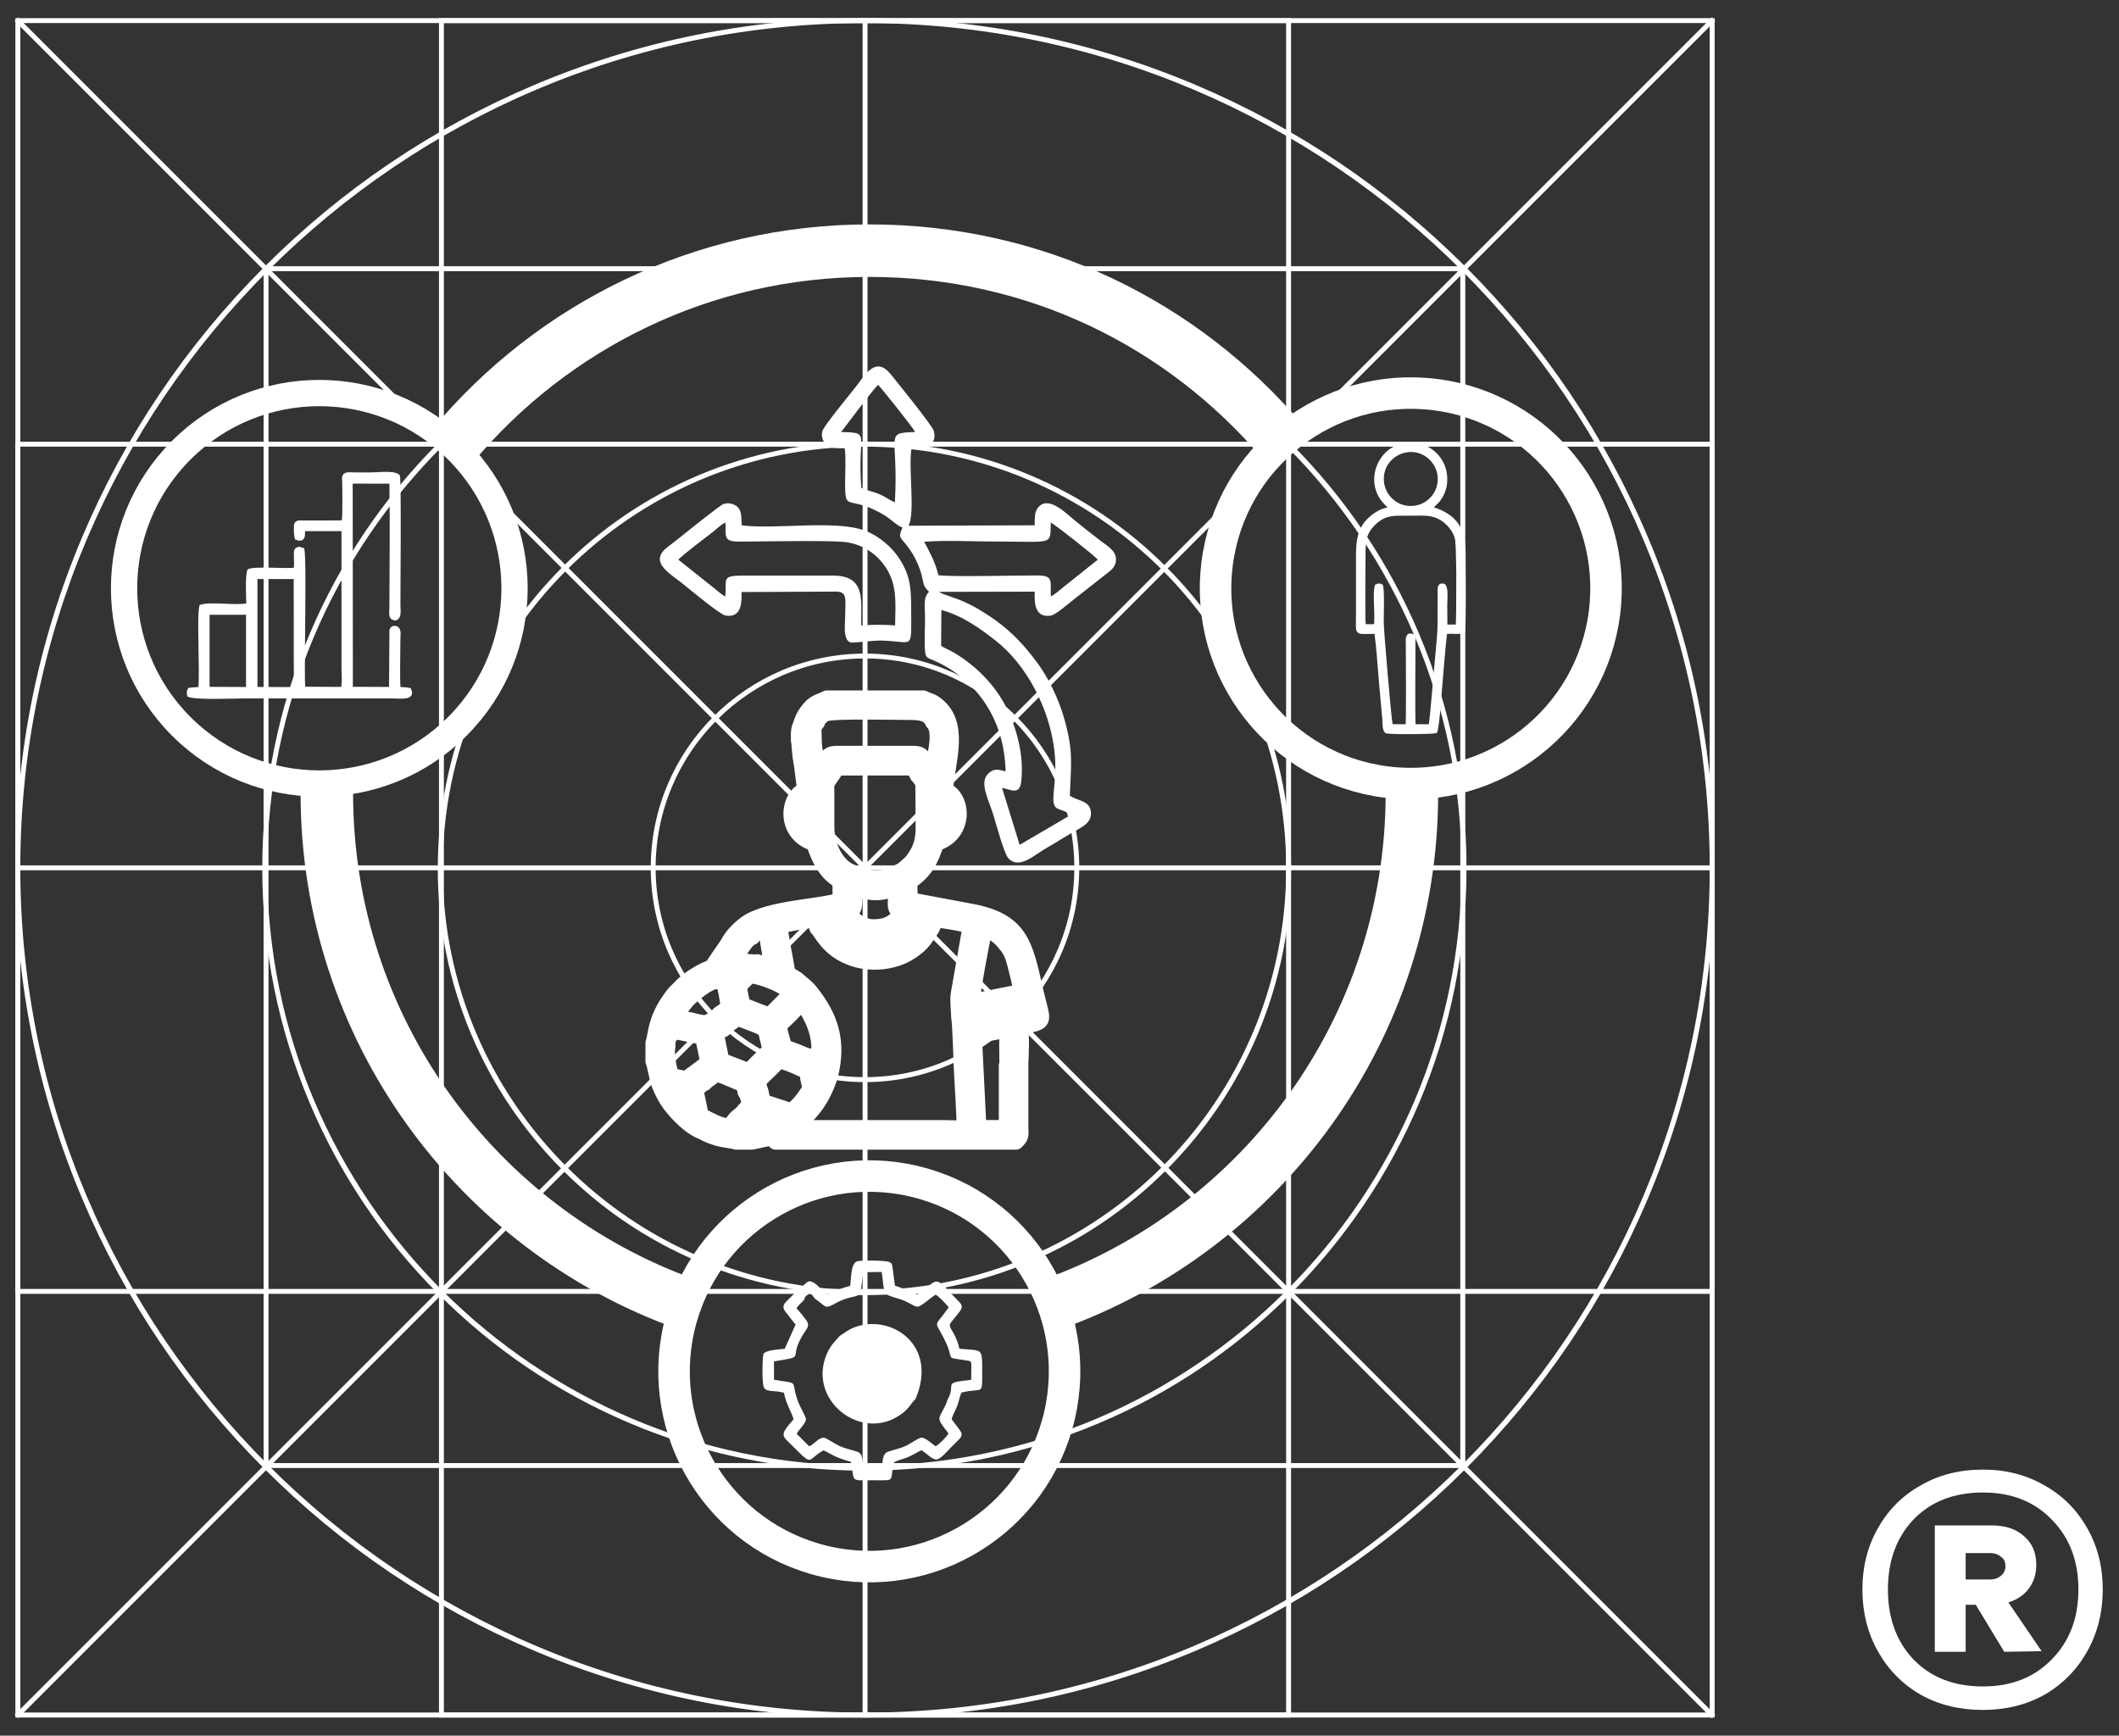 <svg width="105" height="86" viewBox="0 0 105 86" fill="none" xmlns="http://www.w3.org/2000/svg">
<rect x="0" y="0" width="105" height="86" fill="#333333" stroke="none"/>
<path d="M84.913 0.95V85.05H0.813V0.95H84.913ZM0.956 84.903H84.77V1.093H0.956V84.903Z" fill="white" stroke="white" stroke-width="0.1" stroke-miterlimit="22.93"/>
<path d="M42.863 0.95C48.541 0.95 54.049 2.062 59.232 4.255C64.239 6.372 68.735 9.405 72.598 13.266C76.46 17.128 79.492 21.624 81.608 26.631C83.801 31.814 84.913 37.322 84.913 43C84.913 48.678 83.801 54.186 81.608 59.369C79.492 64.376 76.458 68.872 72.598 72.734C68.735 76.597 64.239 79.628 59.232 81.745C54.049 83.938 48.541 85.05 42.863 85.05C37.186 85.05 31.678 83.938 26.494 81.745C21.487 79.628 16.991 76.595 13.129 72.734C9.267 68.872 6.235 64.376 4.118 59.369C1.925 54.186 0.813 48.678 0.813 43C0.813 37.322 1.925 31.814 4.118 26.631C6.235 21.624 9.269 17.128 13.129 13.266C16.991 9.403 21.487 6.372 26.494 4.255C31.678 2.062 37.186 0.95 42.863 0.95ZM42.863 1.093C19.754 1.093 0.956 19.889 0.956 43C0.956 66.111 19.756 84.907 42.863 84.907C65.971 84.907 84.77 66.107 84.77 43C84.77 19.893 65.971 1.093 42.863 1.093Z" fill="white" stroke="white" stroke-width="0.1" stroke-miterlimit="22.93"/>
<path d="M63.924 0.95V85.05H21.802V0.95H63.924ZM21.944 84.903H63.779V1.093H21.944V84.903Z" fill="white" stroke="white" stroke-width="0.1" stroke-miterlimit="22.93"/>
<path d="M42.937 0.971V85.027H42.794V0.971H42.937Z" fill="white" stroke="white" stroke-width="0.1" stroke-miterlimit="22.93"/>
<path d="M84.913 21.938V64.01H84.87V64.015H84.863V64.058H0.813V21.938H84.913ZM0.956 63.916H84.77V22.081H0.956V63.916Z" fill="white" stroke="white" stroke-width="0.1" stroke-miterlimit="22.93"/>
<path d="M84.892 42.928V43.07H0.835V42.928H84.892Z" fill="white" stroke="white" stroke-width="0.1" stroke-miterlimit="22.93"/>
<path d="M0.896 0.937L84.923 84.965L84.822 85.066L0.795 1.038L0.896 0.937Z" fill="white" stroke="white" stroke-width="0.1" stroke-miterlimit="22.93"/>
<path d="M84.824 0.933L84.925 1.034L0.898 85.061L0.797 84.96L84.824 0.933Z" fill="white" stroke="white" stroke-width="0.1" stroke-miterlimit="22.93"/>
<path d="M72.557 13.242V72.686H13.112V13.242H72.557ZM13.255 72.544H72.41V13.385H13.255V72.544Z" fill="white" stroke="white" stroke-width="0.1" stroke-miterlimit="22.93"/>
<path d="M42.832 13.245C46.85 13.245 50.755 14.033 54.425 15.587C57.973 17.089 61.156 19.235 63.894 21.968C66.631 24.706 68.778 27.889 70.276 31.437C71.828 35.111 72.618 39.013 72.618 43.031C72.618 47.049 71.83 50.954 70.276 54.624C68.774 58.172 66.627 61.355 63.894 64.093C61.156 66.83 57.973 68.977 54.425 70.475C50.751 72.027 46.85 72.817 42.832 72.817C38.81 72.817 34.908 72.029 31.238 70.475C27.69 68.973 24.507 66.826 21.77 64.093C19.032 61.355 16.886 58.172 15.388 54.624C13.836 50.95 13.046 47.049 13.046 43.031C13.046 39.013 13.834 35.107 15.388 31.437C16.89 27.889 19.036 24.706 21.77 21.968C24.507 19.231 27.69 17.085 31.238 15.587C34.912 14.035 38.814 13.245 42.832 13.245ZM42.832 13.386C26.486 13.386 13.188 26.685 13.188 43.029C13.189 59.373 26.488 72.672 42.832 72.672C59.176 72.671 72.474 59.373 72.475 43.029C72.475 26.685 59.174 13.386 42.832 13.386Z" fill="white" stroke="white" stroke-width="0.1" stroke-miterlimit="22.93"/>
<path d="M42.834 21.941C45.682 21.941 48.447 22.5 51.045 23.598C53.556 24.662 55.814 26.181 57.748 28.118H57.747C59.681 30.052 61.204 32.31 62.268 34.821C63.366 37.423 63.925 40.184 63.925 43.032C63.925 45.88 63.366 48.645 62.268 51.243C61.204 53.754 59.684 56.012 57.747 57.946L57.746 57.945C55.812 59.879 53.556 61.402 51.045 62.466H51.044C48.442 63.564 45.682 64.123 42.834 64.123C39.988 64.123 37.221 63.564 34.623 62.466C32.112 61.402 29.854 59.882 27.92 57.945C25.986 56.011 24.464 53.754 23.4 51.243V51.242C22.302 48.64 21.743 45.88 21.743 43.032C21.743 40.184 22.302 37.421 23.4 34.821C24.464 32.31 25.983 30.052 27.92 28.118C29.856 26.183 32.112 24.662 34.623 23.598C37.225 22.5 39.986 21.941 42.834 21.941ZM42.834 22.08C31.284 22.08 21.886 31.478 21.886 43.028C21.886 54.578 31.284 63.975 42.834 63.975C54.384 63.975 63.782 54.578 63.782 43.028C63.782 31.478 54.384 22.08 42.834 22.08Z" fill="white" stroke="white" stroke-width="0.1" stroke-miterlimit="22.93"/>
<path d="M42.862 32.434C48.688 32.434 53.429 37.175 53.429 43C53.429 48.826 48.688 53.566 42.862 53.567C37.035 53.567 32.296 48.826 32.296 43C32.296 37.175 37.037 32.434 42.862 32.434ZM42.862 32.575C37.114 32.575 32.438 37.252 32.438 42.998C32.439 48.744 37.117 53.421 42.862 53.421C48.608 53.421 53.285 48.744 53.285 42.998C53.285 37.252 48.608 32.575 42.862 32.575Z" fill="white" stroke="white" stroke-width="0.1" stroke-miterlimit="22.93"/>
<path fill-rule="evenodd" clip-rule="evenodd" d="M33.846 54.372C33.717 54.276 33.723 54.249 33.637 54.105C33.836 54.105 33.819 54.177 33.846 54.372ZM33.08 51.836C33.086 51.575 33.082 51.43 33.229 51.295C33.379 51.159 33.451 51.094 33.721 51.149C34.074 51.219 34.475 51.319 34.828 51.368L35.1 52.694C34.95 52.718 34.985 52.725 34.85 52.829C34.778 52.885 34.721 52.928 34.653 52.977C34.487 53.1 34.395 53.171 34.235 53.282C34.082 53.419 34.063 53.477 33.772 53.415C33.613 53.382 33.414 53.349 33.252 53.292C33.127 52.848 33 52.307 33.08 51.833V51.836ZM32.373 51.672V52.587C32.467 52.8 32.547 53.413 32.676 53.741C32.805 54.073 33.016 54.472 33.203 54.716C33.551 55.171 34.211 55.888 34.862 56.097L34.87 55.898C35.475 55.908 34.764 55.636 35.358 55.749C35.37 55.751 35.381 55.755 35.393 55.759C35.405 55.761 35.416 55.767 35.428 55.769C35.44 55.771 35.45 55.777 35.463 55.779L35.653 55.837C35.907 55.941 35.95 55.886 36.237 55.908L36.542 55.56C36.835 55.318 36.843 55.392 36.733 55.208C36.116 55.542 36.448 56.12 35.227 55.527C34.647 55.245 34.725 55.275 34.661 54.937C34.606 54.632 34.496 54.259 34.481 53.954C34.664 53.864 34.735 53.735 34.918 53.659C34.989 53.563 35.192 53.438 35.293 53.358C35.508 53.188 35.475 53.206 35.764 53.27C35.733 53.085 35.764 53.206 35.721 53.1C35.379 53.1 35.364 53.063 35.206 53.276L35.178 53.202C35.178 53.202 35.174 53.19 35.174 53.188C35.174 53.188 35.174 53.179 35.174 53.177L35.149 53.136C35.149 53.136 35.143 53.12 35.141 53.116L35.102 52.694C35.196 52.581 35.151 52.489 35.135 52.282C35.123 52.135 35.116 52.005 35.098 51.858C35.065 51.588 35.067 51.448 35.166 51.09H35.424L35.508 51.295C35.565 51.161 35.495 51.219 35.657 51.1C35.725 51.049 35.764 51.036 35.852 50.993L35.79 50.838C35.698 50.621 35.749 50.614 35.698 50.393C35.706 50.383 35.715 50.367 35.719 50.362L35.766 50.33C35.7 50.151 35.733 50.295 35.665 50.235C35.551 50.356 35.407 50.434 35.27 50.543C34.899 50.844 34.617 50.588 33.69 50.45C33.617 49.949 33.705 50.022 33.936 49.693C33.91 49.563 33.93 49.643 33.967 49.574L34.026 49.449L33.91 49.459C33.91 49.459 33.893 49.459 33.891 49.459C33.887 49.459 33.877 49.459 33.873 49.457L33.758 49.363C33.707 49.25 33.752 49.313 33.736 49.26C33.688 49.102 33.658 49.178 33.568 49.084C33.422 49.18 33.26 49.428 33.135 49.611C32.451 50.604 32.502 51.352 32.373 51.669V51.672Z" fill="white" stroke="white" stroke-width="0.78" stroke-miterlimit="22.93" stroke-linejoin="round"/>
<path fill-rule="evenodd" clip-rule="evenodd" d="M47.803 55.91L46.839 55.89H40.858H39.24C39.477 55.662 39.756 55.513 39.993 55.273C40.186 55.076 40.455 54.747 40.612 54.478C40.981 53.851 41.233 53.204 41.292 52.329C41.379 51.044 40.889 50.084 40.211 49.209C39.963 48.889 39.778 48.783 39.481 48.518C38.936 48.172 39.059 48.354 38.924 47.625C38.844 47.197 38.764 46.799 38.699 46.369L38.613 45.892C38.805 45.802 40.129 45.568 40.352 45.576L40.502 45.992C40.696 46.14 41.016 47.06 42.272 47.488C43.159 47.789 44.224 47.676 44.964 47.25C45.249 47.08 45.464 46.926 45.652 46.726C45.867 46.498 45.986 46.273 46.177 45.998L46.361 45.554C46.681 45.593 47.875 45.773 48.09 45.888L47.986 46.488L47.504 49.227C47.443 49.536 47.519 50.057 47.521 50.397C47.588 50.741 47.633 52.61 47.662 53.128C47.713 54.054 47.773 54.982 47.799 55.91H47.803ZM40.037 54.111C40.2 53.861 40.106 53.761 40.047 53.45C39.963 53.013 40.053 53.06 39.668 52.944C39.524 52.858 38.768 52.552 38.586 52.534C38.437 52.749 38.113 53.026 37.91 53.233C37.855 53.288 37.609 53.517 37.588 53.589C37.557 53.694 37.642 53.968 37.689 54.071L37.801 54.593L39.197 55.046C39.529 54.827 39.811 54.458 40.039 54.114L40.037 54.111ZM36.943 54.103C37.031 54.196 37.152 54.613 37.111 54.759C37.09 54.831 36.972 54.927 36.912 54.982L36.728 55.206C36.84 55.39 36.83 55.318 36.537 55.558L36.232 55.906C35.945 55.886 35.902 55.939 35.648 55.834L35.458 55.777C35.447 55.775 35.435 55.769 35.423 55.767C35.41 55.765 35.4 55.759 35.388 55.757C35.376 55.755 35.365 55.748 35.353 55.746C34.759 55.634 35.472 55.906 34.865 55.896L34.857 56.095C34.995 56.207 35.398 56.345 35.591 56.4C35.841 56.472 36.293 56.508 36.474 56.574H37.258L38.209 56.369C38.295 56.429 38.355 56.492 38.434 56.574H50.342C50.629 56.291 50.571 56.297 50.569 55.802V52.796H50.221H49.883V55.886H48.85L48.49 55.876L48.267 51.38C48.41 51.29 48.535 51.288 48.723 51.251L50.233 50.95C51.961 50.567 51.709 50.85 51.301 49.061C50.791 46.834 50.606 45.615 48.084 45.16L45.089 44.599C45.07 43.437 44.972 43.839 45.505 43.351C45.978 42.919 46.185 42.403 46.384 41.784C47.885 41.313 47.736 39.498 46.834 39.149C46.918 37.754 47.693 35.82 46.316 34.859C46.111 34.716 45.937 34.701 45.749 34.599H40.969C40.569 34.818 40.352 34.746 39.957 35.316C39.705 35.679 39.58 36.14 39.584 36.67L39.928 36.656L40.256 36.646C40.285 36.389 40.278 35.98 40.493 35.795C40.534 35.615 40.721 35.445 40.903 35.359C41.241 35.203 44.484 35.285 45.077 35.283C45.654 35.283 46.056 35.351 46.232 35.789C46.58 36.113 46.437 36.912 46.353 37.387L46.248 38.262L45.839 37.701C45.677 37.447 45.624 37.344 45.253 37.344H41.471C41.096 37.344 41.042 37.447 40.881 37.701L40.5 38.236C40.5 38.236 40.481 38.252 40.475 38.258L40.366 37.432L40.348 37.305C40.174 37.324 40.17 37.342 40.006 37.344C39.608 37.395 39.739 37.377 39.674 37.457L39.891 39.149C39.049 39.416 38.773 41.292 40.336 41.784C40.877 43.484 41.587 43.501 41.643 43.74V44.599C40.891 44.927 38.107 44.964 36.992 45.744C36.685 45.959 36.214 46.402 36.07 46.789L36.324 46.947L36.648 47.117C36.828 46.863 37.033 46.502 37.279 46.431C37.383 46.242 37.664 46.115 37.908 46.043C37.949 46.107 37.922 46.05 37.953 46.144C37.955 46.152 37.98 46.238 37.982 46.248L38.258 47.869L37.529 47.672C37.301 47.699 37.072 47.645 36.834 47.648C36.56 47.648 36.351 47.682 36.089 47.703C35.892 47.779 35.572 47.824 35.335 47.908C35.105 47.99 34.851 48.098 34.652 48.215C34.185 48.486 33.87 48.736 33.565 49.086C33.655 49.18 33.685 49.104 33.733 49.262C33.749 49.313 33.704 49.252 33.755 49.364L33.87 49.459C33.87 49.459 33.884 49.461 33.888 49.461C33.892 49.461 33.903 49.461 33.907 49.461L34.023 49.45L33.964 49.575C33.927 49.645 33.907 49.565 33.933 49.694C34.161 49.391 35.441 48.281 35.82 48.66C35.949 48.776 36.08 49.69 36.101 49.928C35.962 49.998 35.8 50.149 35.658 50.235C35.726 50.295 35.693 50.151 35.759 50.329L35.712 50.362C35.712 50.362 35.697 50.383 35.691 50.393C35.742 50.612 35.691 50.618 35.783 50.837L35.845 50.993C35.873 50.905 36.189 50.704 36.267 50.645C36.494 50.473 36.486 50.401 36.783 50.526C36.99 50.612 37.828 50.891 37.916 51.026C37.961 51.092 38.059 51.553 38.09 51.669C38.193 52.063 38.199 51.999 37.967 52.22C37.764 52.415 37.254 52.874 37.14 53.085L35.753 52.554L35.496 51.3L35.413 51.096H35.154C35.056 51.454 35.054 51.593 35.087 51.864C35.105 52.011 35.111 52.143 35.124 52.288C35.14 52.495 35.185 52.585 35.091 52.7L35.13 53.122C35.13 53.122 35.136 53.138 35.138 53.142L35.163 53.183C35.163 53.183 35.163 53.192 35.163 53.194C35.163 53.194 35.165 53.206 35.167 53.208L35.195 53.282C35.353 53.069 35.369 53.105 35.709 53.105C35.755 53.212 35.72 53.091 35.753 53.276L36.877 53.745L36.935 54.109L36.943 54.103ZM38.408 55.531C38.023 55.74 37.504 55.853 37.011 55.88C37.06 55.783 37.469 55.349 37.568 55.296C37.681 55.236 38.262 55.449 38.408 55.531ZM40.227 52.392L40.594 52.112C40.623 51.464 40.448 50.891 40.192 50.385C39.729 49.469 39.653 49.786 39.141 50.297C38.502 50.934 38.539 50.672 38.803 51.688C38.869 51.936 38.922 51.895 39.461 52.104C39.682 52.19 40 52.341 40.227 52.391V52.392ZM50.832 50.133L48.236 50.647L48.219 50.325L49.326 50.108L50.741 49.817C50.809 49.899 50.762 49.834 50.768 49.94C50.842 50.024 50.817 49.985 50.834 50.133H50.832ZM49.203 49.426L48.176 49.629C48.158 49.213 48.66 46.566 48.785 46.031C49.129 46.093 49.625 46.498 49.758 46.701C50.067 47.035 50.188 47.322 50.303 47.787C50.401 48.184 50.561 48.758 50.608 49.143L49.205 49.426H49.203ZM38.129 50.319L39.193 49.235C39.031 48.83 37.023 48.035 36.601 48.404C36.494 48.498 36.541 48.576 36.58 48.754L36.767 49.686C36.828 49.864 36.748 49.735 36.855 49.813C36.912 49.856 38.01 50.28 38.129 50.317V50.319ZM45.673 45.42L45.327 45.365C45.22 45.73 44.888 46.08 44.599 46.271C43.464 47.025 41.715 46.494 41.389 45.361L41.042 45.419C41.276 45.935 41.483 46.242 41.868 46.517C43.106 47.4 45.167 46.959 45.671 45.42H45.673ZM44.628 45.244C44.306 44.947 44.388 44.97 44.39 44.443L44.386 44.042C43.29 44.322 43.294 44.226 42.331 44.042C42.317 44.576 42.458 44.968 42.089 45.244C42.19 45.498 42.509 45.757 42.845 45.849C43.077 45.998 43.698 45.937 43.95 45.834C44.239 45.72 44.532 45.492 44.63 45.244H44.628ZM44.775 43.095C44.327 43.271 44.167 43.478 43.528 43.519C43.169 43.542 42.425 43.441 42.243 43.226C41.456 42.96 40.961 41.938 40.954 40.995C40.95 40.424 40.956 39.85 40.954 39.278C40.954 38.844 40.903 38.887 41.116 38.58C41.231 38.416 41.385 38.201 41.469 38.037L45.251 38.033C45.327 38.186 45.394 38.24 45.464 38.416C45.523 38.459 45.72 38.727 45.746 38.819L45.761 41.083C45.753 41.546 45.66 41.94 45.462 42.284C45.378 42.429 45.232 42.653 45.142 42.739L44.851 43.007C44.761 43.091 44.8 43.007 44.773 43.097L44.775 43.095ZM46.793 40.233C46.793 40.637 46.732 40.862 46.449 41.012V39.848C46.474 39.745 46.431 39.799 46.492 39.752C46.73 39.825 46.791 39.95 46.793 40.233ZM40.266 41.012C40.028 40.889 39.932 40.7 39.92 40.352C39.907 40.008 39.928 39.801 40.268 39.743V41.012H40.266Z" fill="white" stroke="white" stroke-width="0.78" stroke-miterlimit="22.93" stroke-linejoin="round"/>
<path fill-rule="evenodd" clip-rule="evenodd" d="M39.596 36.163C39.577 36.296 39.581 36.482 39.604 36.829C39.626 37.175 39.665 37.677 39.753 37.853C39.843 38.029 39.983 37.88 40.116 37.789C40.249 37.699 40.378 37.671 40.409 37.558C40.44 37.443 40.372 37.242 40.346 36.974C40.319 36.706 40.333 36.37 40.311 36.177C40.29 35.985 40.233 35.933 40.122 35.909C40.014 35.882 39.85 35.882 39.751 35.919C39.653 35.956 39.612 36.034 39.596 36.165V36.163Z" fill="white" stroke="white" stroke-width="0.78" stroke-miterlimit="22.93" stroke-linejoin="round"/>
<path fill-rule="evenodd" clip-rule="evenodd" d="M35.892 47.025C35.652 47.369 35.234 47.949 35.121 48.254C35.009 48.56 35.203 48.59 35.369 48.613C35.537 48.635 35.679 48.648 35.888 48.398C36.097 48.148 36.371 47.632 36.551 47.252C36.73 46.873 36.814 46.628 36.797 46.527C36.781 46.427 36.666 46.47 36.56 46.482C36.453 46.494 36.353 46.478 36.273 46.525C36.193 46.572 36.131 46.681 35.89 47.027L35.892 47.025Z" fill="white" stroke="white" stroke-width="0.78" stroke-miterlimit="22.93" stroke-linejoin="round"/>
<path fill-rule="evenodd" clip-rule="evenodd" d="M49.906 51.426C49.9 51.934 49.892 52.85 49.98 53.326C50.068 53.801 50.254 53.838 50.367 53.719C50.481 53.6 50.525 53.33 50.561 52.764C50.598 52.199 50.625 51.34 50.553 50.926C50.481 50.511 50.309 50.539 50.189 50.554C50.068 50.568 49.996 50.568 49.959 50.593C49.924 50.617 49.924 50.668 49.92 50.742C49.916 50.816 49.912 50.916 49.906 51.424V51.426Z" fill="white" stroke="white" stroke-width="0.78" stroke-miterlimit="22.93" stroke-linejoin="round"/>
<path fill-rule="evenodd" clip-rule="evenodd" d="M41.284 28.518H36.875C35.72 28.518 36.015 28.666 35.941 29.557C35.769 29.475 35.517 29.243 35.347 29.112L33.616 27.733C33.741 27.555 35.13 26.508 35.339 26.344C35.566 26.164 35.703 26.004 35.951 25.892C35.957 26.639 35.857 26.842 36.676 26.836C37.951 26.828 40.748 26.774 41.733 26.844C42.77 26.92 43.472 27.498 43.866 28.078C44.46 28.954 44.376 29.813 44.355 30.987C43.726 30.946 43.3 30.942 42.679 30.993C42.636 29.84 42.972 28.52 41.284 28.52V28.518ZM42.833 26.285C41.376 25.746 38.342 26.25 36.748 26.027C36.738 25.717 36.758 25.392 36.603 25.181C36.48 25.015 36.17 24.869 35.851 24.972C35.679 25.027 33.898 26.463 33.608 26.695C33.415 26.846 33.265 26.961 33.05 27.129C32.171 27.817 33.147 28.395 33.677 28.803C34.029 29.073 35.662 30.45 35.947 30.499C36.828 30.653 36.746 29.653 36.746 29.334L41.487 29.313C42.008 29.35 41.88 29.747 41.88 30.507C41.88 30.917 41.755 31.716 42.147 31.831C42.257 31.864 43.331 31.733 43.616 31.737C45.285 31.763 45.15 32.294 45.152 30.309C45.152 29.159 45.117 28.547 44.583 27.707C44.224 27.141 43.585 26.559 42.835 26.283L42.833 26.285Z" fill="white"/>
<path fill-rule="evenodd" clip-rule="evenodd" d="M45.343 21.406C43.772 21.459 44.542 21.484 44.342 24.895C44.102 24.788 43.856 24.606 43.551 24.475C43.313 24.372 42.867 24.278 42.678 24.166C42.467 21.457 43.207 21.439 41.678 21.408L42.584 20.215C42.842 19.904 43.27 19.298 43.512 19.068C43.627 19.177 45.255 21.191 45.343 21.406ZM41.875 23.868C41.875 25.427 41.971 24.495 43.676 25.44C44.172 25.714 44.411 26.04 44.721 26.136C44.508 26.634 44.583 26.585 44.858 26.931C45.02 27.134 45.198 27.372 45.335 27.644C45.872 28.71 45.612 28.896 45.962 29.246C45.968 29.253 45.981 29.265 45.987 29.271C45.993 29.277 46.005 29.291 46.011 29.296C46.016 29.3 46.028 29.312 46.036 29.32C45.731 29.63 45.837 29.972 45.837 30.707C45.837 31.125 45.79 31.969 45.846 32.338C45.889 32.621 46.016 32.613 46.255 32.717C48.306 33.61 49.775 35.555 49.828 38.22C49.494 38.138 49.302 38.064 49.038 38.269C48.472 38.706 48.953 39.511 49.228 40.396C49.333 40.736 49.759 42.316 49.968 42.531C50.508 43.09 51.211 42.385 51.881 42.002C52.283 41.773 52.686 41.514 53.088 41.277C53.471 41.05 54.059 40.838 54.059 40.318C54.061 39.656 53.449 39.716 53.014 39.427C53.059 37.894 53.211 37.296 52.746 35.643C52.455 34.608 51.941 33.571 51.394 32.834C50.795 32.027 50.162 31.326 49.33 30.734C47.687 29.57 47.052 29.63 46.522 29.326L51.271 29.316C51.271 29.658 51.178 30.65 52.072 30.502C52.326 30.461 53.022 29.845 53.235 29.681L54.899 28.374C55.075 28.238 55.274 28.077 55.297 27.782C55.335 27.278 54.883 27.073 54.407 26.698C54.038 26.407 53.655 26.116 53.301 25.823C52.789 25.403 51.918 24.499 51.412 25.182C51.256 25.391 51.277 25.718 51.269 26.028L45.018 26.048C45.364 25.409 45.001 23.201 45.167 22.207C45.583 22.207 46.483 22.213 46.276 21.361C46.21 21.092 44.403 18.875 44.135 18.542C43.397 17.622 42.858 18.578 42.457 19.101C42.213 19.418 40.807 21.119 40.748 21.361C40.668 21.689 40.824 21.955 40.996 22.078C41.217 22.235 41.551 22.207 41.856 22.209C41.924 22.594 41.877 23.438 41.877 23.872L41.875 23.868ZM45.798 26.843C46.884 26.759 48.288 26.833 49.406 26.833C52.248 26.833 52.033 27.034 52.068 25.89C52.273 25.985 54.278 27.566 54.399 27.73L52.668 29.109C52.496 29.25 52.25 29.468 52.072 29.556C52.029 28.847 52.244 28.517 51.439 28.513C50.24 28.507 47.304 28.593 46.503 28.503C46.294 27.722 46.102 27.446 45.796 26.841L45.798 26.843ZM46.634 31.992L46.647 30.224C47.724 30.515 48.609 31.176 49.322 31.732C50.863 32.932 52.016 35.11 52.252 37.239C52.426 38.812 51.963 39.794 52.363 40.039C52.477 40.109 52.617 40.144 52.75 40.195L53.08 40.365L50.525 41.861L49.652 39.033C50.099 39.132 50.525 39.404 50.603 38.736C50.754 37.429 50.377 36.016 49.798 34.926C49.201 33.803 48.195 32.844 47.12 32.254C46.966 32.17 46.772 32.102 46.634 31.998V31.992Z" fill="white"/>
<path fill-rule="evenodd" clip-rule="evenodd" d="M40.377 63.897C40.129 64.252 40.402 64.35 40.621 64.524C40.951 64.788 40.928 64.825 41.34 64.61C42.377 64.014 42.596 64.506 42.692 63.703C42.719 63.481 42.739 63.252 42.786 63.037L43.684 63.022C43.743 63.266 43.768 63.938 43.868 64.08C43.965 64.217 44.573 64.346 44.788 64.44C45.54 64.772 45.341 64.918 45.98 64.428C46.093 64.342 46.239 64.221 46.364 64.149C46.538 64.242 46.878 64.612 47.011 64.776C46.286 65.815 46.284 65.358 46.769 66.307C47.374 67.489 46.714 67.21 47.904 67.411C48.193 67.46 48.126 67.378 48.123 68.366C46.614 68.538 47.431 68.521 46.947 69.357C46.866 69.685 46.581 70.078 46.554 70.236C46.509 70.49 46.878 70.816 46.997 71.033C46.9 71.201 46.528 71.574 46.364 71.658C46.19 71.554 45.86 71.222 45.657 71.234C45.513 71.242 45.069 71.56 44.882 71.644C44.565 71.785 44.36 71.808 44.022 71.924C43.692 72.039 43.758 72.394 43.692 72.779H42.782C42.713 72.383 42.786 72.033 42.477 71.93C42.119 71.81 41.926 71.795 41.582 71.638C41.393 71.552 40.943 71.252 40.842 71.24C40.566 71.205 40.365 71.56 40.094 71.658L39.478 71.043C39.576 70.837 39.928 70.539 39.937 70.322C39.941 70.214 39.639 69.691 39.572 69.517C39.113 68.345 39.736 68.595 38.353 68.364V67.454C40.103 67.161 38.912 67.425 39.904 65.954C39.986 65.833 40.09 65.704 40.014 65.518C39.98 65.43 39.553 64.893 39.471 64.834C39.615 64.504 40.076 64.45 39.807 64.004C39.517 63.897 39.42 64.028 39.271 64.182C39.185 64.27 38.892 64.543 38.853 64.623C38.746 64.848 38.933 64.999 39.047 65.151C39.179 65.323 39.275 65.465 39.424 65.622C39.42 65.639 38.906 66.792 38.882 66.829C38.507 66.878 38.05 66.876 37.835 67.065C37.767 67.319 37.753 68.585 37.857 68.757C38.009 68.995 38.345 68.87 38.845 69.009C38.951 69.576 39.199 69.9 39.324 70.322C38.589 71.168 38.73 71.101 39.357 71.73C40.309 72.684 39.98 72.326 40.807 71.861C40.992 71.939 41.205 72.082 41.424 72.178C41.664 72.283 41.889 72.355 42.166 72.434C42.364 73.451 42.084 73.344 43.229 73.344C44.475 73.344 44.051 73.438 44.3 72.451C44.495 72.35 44.774 72.291 45.001 72.193C45.255 72.084 45.442 71.959 45.651 71.857C45.862 71.949 46.177 72.33 46.405 72.316C46.607 72.303 46.946 71.894 47.083 71.758C47.857 70.982 47.8 71.209 47.159 70.326C47.185 70.146 47.345 69.882 47.425 69.679C47.505 69.472 47.556 69.177 47.646 68.999C48.738 68.718 48.669 69.247 48.669 67.858C48.669 66.766 48.673 66.936 47.542 66.827C47.492 66.591 47.402 66.37 47.304 66.157C47.216 65.966 47.005 65.743 47.083 65.585C47.103 65.542 47.443 65.124 47.48 65.079C47.699 64.813 47.732 64.702 47.484 64.457C46.493 63.469 46.544 63.285 45.987 63.729C45.815 63.867 45.638 64.004 45.464 64.145C45.413 64.133 44.8 63.846 44.346 63.703L44.223 62.781C44.186 62.576 44.204 62.617 44.077 62.537C43.942 62.447 42.75 62.441 42.518 62.484C42.131 62.555 42.196 63.328 42.125 63.713C41.766 63.811 41.549 63.889 41.225 64.053C40.754 64.295 40.863 63.68 40.375 63.903L40.377 63.897Z" fill="white"/>
<path fill-rule="evenodd" clip-rule="evenodd" d="M41.62 66.183C41.425 66.415 41.2 66.602 41.022 66.97C39.876 69.349 42.742 71.572 44.728 70.015C45.084 69.736 45.074 69.619 45.365 69.318C46.527 66.599 44.087 65.059 42.3 65.782C41.966 65.917 41.853 66.052 41.618 66.186L41.62 66.183Z" fill="white"/>
<path fill-rule="evenodd" clip-rule="evenodd" d="M68.553 35.714C68.57 35.898 68.541 36.169 68.686 36.282C68.836 36.345 70.975 36.333 71.163 36.276C71.276 36.023 71.382 34.303 71.424 33.862C71.499 33.034 71.557 32.19 71.653 31.371C71.94 31.305 72.29 31.422 72.538 31.303C72.608 31.049 72.571 27.98 72.571 27.456C72.571 26.173 72.151 25.542 70.969 25.163C71.094 24.966 71.348 24.897 71.559 24.345C71.7 23.975 71.692 23.518 71.565 23.149C71.354 22.536 70.733 21.979 69.909 21.977C68.404 21.973 67.648 23.721 68.508 24.8C68.678 25.013 68.793 25.085 68.844 25.155C68.74 25.21 68.609 25.226 68.494 25.271C68.369 25.321 68.293 25.362 68.18 25.435C67.439 25.921 67.244 26.513 67.244 27.486V30.424C67.244 31.518 67.109 31.352 68.156 31.354C68.266 32.143 68.313 33.03 68.385 33.833L68.555 35.712L68.553 35.714ZM68.959 35.937C68.891 35.649 68.514 31.242 68.514 30.838C68.514 30.477 68.557 29.244 68.475 29.006C68.354 28.945 68.297 28.951 68.178 29.011C68.053 29.408 68.207 30.48 68.131 30.983L67.623 30.979C67.58 30.668 67.613 27.921 67.613 27.357C67.613 26.697 67.711 26.368 68.07 26.001C68.381 25.683 68.727 25.489 69.346 25.501H69.895C70.569 25.495 70.989 25.444 71.485 25.777C71.766 25.968 72.196 26.435 72.169 26.945C72.184 26.976 72.194 27.31 72.202 27.775C72.212 28.171 72.221 28.617 72.212 28.978C72.214 29.851 72.206 30.723 72.188 30.949V30.998H71.669L71.661 30.053C71.661 29.697 71.735 29.049 71.54 28.974C71.278 28.912 71.288 29.127 71.288 29.336C71.288 29.555 71.288 29.777 71.288 29.996C71.278 30.516 71.307 31.039 71.255 31.549C71.188 32.229 70.915 35.605 70.846 35.937H70.098C70.055 35.677 70.09 32.358 70.086 31.729C70.086 31.498 70.049 31.422 69.805 31.449C69.676 31.606 69.713 31.657 69.713 31.924C69.715 32.495 69.737 35.704 69.701 35.937H68.953H68.959ZM70.088 25.112C69.266 25.214 68.615 24.62 68.529 23.907C68.426 23.081 69.028 22.444 69.741 22.354C70.549 22.252 71.196 22.858 71.284 23.555C71.387 24.368 70.794 25.024 70.09 25.112H70.088Z" fill="white" stroke="white" stroke-width="0.105" stroke-miterlimit="22.93"/>
<path d="M22.432 22.086C27.363 16.18 34.782 12.42 43.079 12.42C51.377 12.42 58.611 16.085 63.541 21.867M69.957 38.823C69.959 38.983 69.962 39.142 69.962 39.304C69.962 50.964 62.539 60.89 52.162 64.615M33.995 64.615C23.618 60.89 16.195 50.964 16.195 39.304C16.195 39.14 16.195 38.978 16.199 38.817" stroke="white" stroke-width="2.602" stroke-miterlimit="22.93"/>
<path d="M22.663 35.989C26.441 32.211 26.441 26.086 22.663 22.308C18.885 18.53 12.759 18.53 8.981 22.308C5.203 26.086 5.203 32.211 8.981 35.989C12.759 39.767 18.885 39.767 22.663 35.989Z" stroke="white" stroke-width="1.302" stroke-miterlimit="22.93"/>
<path d="M79.507 30.346C80.168 25.044 76.405 20.21 71.103 19.55C65.801 18.89 60.968 22.652 60.307 27.954C59.647 33.257 63.41 38.09 68.712 38.751C74.013 39.411 78.847 35.648 79.507 30.346Z" stroke="white" stroke-width="1.561" stroke-miterlimit="22.93"/>
<path d="M52.495 70.155C53.714 64.953 50.485 59.747 45.283 58.528C40.081 57.309 34.876 60.538 33.657 65.74C32.438 70.942 35.666 76.147 40.868 77.366C46.07 78.586 51.276 75.357 52.495 70.155Z" stroke="white" stroke-width="1.561" stroke-miterlimit="22.93"/>
<path fill-rule="evenodd" clip-rule="evenodd" d="M10.332 34.084V30.41H11.348H12.244V33.103V34.092L10.332 34.084ZM12.705 34.09V28.636L14.606 28.64L14.61 33.115C14.604 33.373 14.651 33.877 14.581 34.096L12.707 34.09H12.705ZM15.081 34.086C14.991 33.67 15.165 27.647 15.024 27.204L14.829 27.143C14.583 27.194 14.614 27.315 14.616 27.561C14.616 27.762 14.635 27.987 14.606 28.183C14.096 28.237 12.639 28.099 12.311 28.249C12.193 28.517 12.254 29.562 12.254 29.945C11.691 30.064 10.381 29.847 9.933 30.019C9.795 30.456 9.963 33.283 9.881 34.086C9.697 34.119 9.527 34.092 9.359 34.139C9.304 34.268 9.293 34.305 9.33 34.469C9.652 34.645 11.57 34.553 12.117 34.553H19.392C19.824 34.551 20.57 34.678 20.316 34.143C20.168 34.096 19.974 34.109 19.794 34.09C19.755 33.633 19.785 32.316 19.787 31.712C19.787 31.431 19.867 31.152 19.611 31.066C19.441 31.058 19.415 31.081 19.349 31.216L19.331 34.09L17.433 34.082L17.425 24.36C17.421 23.832 17.403 23.983 17.491 23.91L19.347 23.914C19.382 25.862 19.353 28.077 19.347 30.073C19.347 30.4 19.261 30.699 19.634 30.685C19.863 30.552 19.789 30.271 19.789 29.96C19.789 29.216 19.837 23.699 19.763 23.57C19.531 23.348 18.761 23.461 18.367 23.461C18.113 23.461 17.859 23.461 17.605 23.461C17.31 23.461 17.071 23.389 17.001 23.645C17.015 23.983 17.042 25.596 16.98 25.838L14.774 25.842C14.616 25.913 14.618 25.975 14.616 26.184C14.614 26.36 14.618 26.551 14.665 26.69L14.842 26.743C15.098 26.723 15.055 26.522 15.065 26.264H15.997H16.974V33.107C16.974 33.363 17.019 33.869 16.944 34.088L15.083 34.078L15.081 34.086Z" fill="white" stroke="white" stroke-width="0.105" stroke-miterlimit="22.93"/>
<path fill-rule="evenodd" clip-rule="evenodd" d="M39.456 64.078C39.567 63.906 39.723 63.775 39.833 63.672C39.944 63.57 40.011 63.498 40.097 63.488C40.184 63.478 40.292 63.525 40.413 63.617C40.534 63.709 40.669 63.842 40.743 63.996C40.817 64.15 40.829 64.324 40.763 64.389C40.698 64.455 40.554 64.41 40.434 64.326C40.313 64.242 40.216 64.115 40.128 64.109C40.04 64.103 39.96 64.213 39.809 64.326C39.657 64.439 39.434 64.555 39.356 64.508C39.278 64.461 39.346 64.25 39.456 64.078Z" fill="white"/>
<path fill-rule="evenodd" clip-rule="evenodd" d="M43.254 66.046C44.369 66.046 45.272 66.95 45.272 68.064C45.272 69.179 44.369 70.082 43.254 70.082C42.14 70.082 41.236 69.179 41.236 68.064C41.236 66.95 42.14 66.046 43.254 66.046Z" fill="white"/>
<path d="M98.255 72.816C99.392 72.816 100.411 73.078 101.313 73.602C102.215 74.107 102.92 74.815 103.43 75.728C103.94 76.621 104.195 77.63 104.195 78.756C104.195 79.882 103.94 80.901 103.43 81.814C102.92 82.726 102.215 83.444 101.313 83.968C100.411 84.473 99.392 84.725 98.255 84.725C97.098 84.725 96.069 84.473 95.167 83.968C94.265 83.444 93.559 82.726 93.05 81.814C92.54 80.901 92.285 79.882 92.285 78.756C92.285 77.63 92.54 76.621 93.05 75.728C93.559 74.815 94.265 74.107 95.167 73.602C96.069 73.078 97.098 72.816 98.255 72.816ZM98.255 83.561C99.666 83.561 100.803 83.114 101.666 82.221C102.548 81.328 102.989 80.173 102.989 78.756C102.989 77.339 102.548 76.184 101.666 75.291C100.803 74.398 99.666 73.951 98.255 73.951C96.823 73.951 95.677 74.398 94.814 75.291C93.971 76.184 93.55 77.339 93.55 78.756C93.55 80.173 93.971 81.328 94.814 82.221C95.677 83.114 96.823 83.561 98.255 83.561ZM100.901 77.533C100.901 77.999 100.774 78.397 100.519 78.727C100.284 79.038 99.95 79.261 99.519 79.397L101.166 81.814L99.313 81.843L97.902 79.513H97.402V81.843H95.873V75.582H98.696C99.362 75.582 99.891 75.757 100.284 76.106C100.695 76.456 100.901 76.931 100.901 77.533ZM97.402 78.261H98.608C98.823 78.261 99 78.203 99.137 78.086C99.294 77.97 99.372 77.805 99.372 77.591C99.372 77.378 99.294 77.222 99.137 77.126C99 77.009 98.823 76.951 98.608 76.951H97.402V78.261Z" fill="white"/>
</svg>
